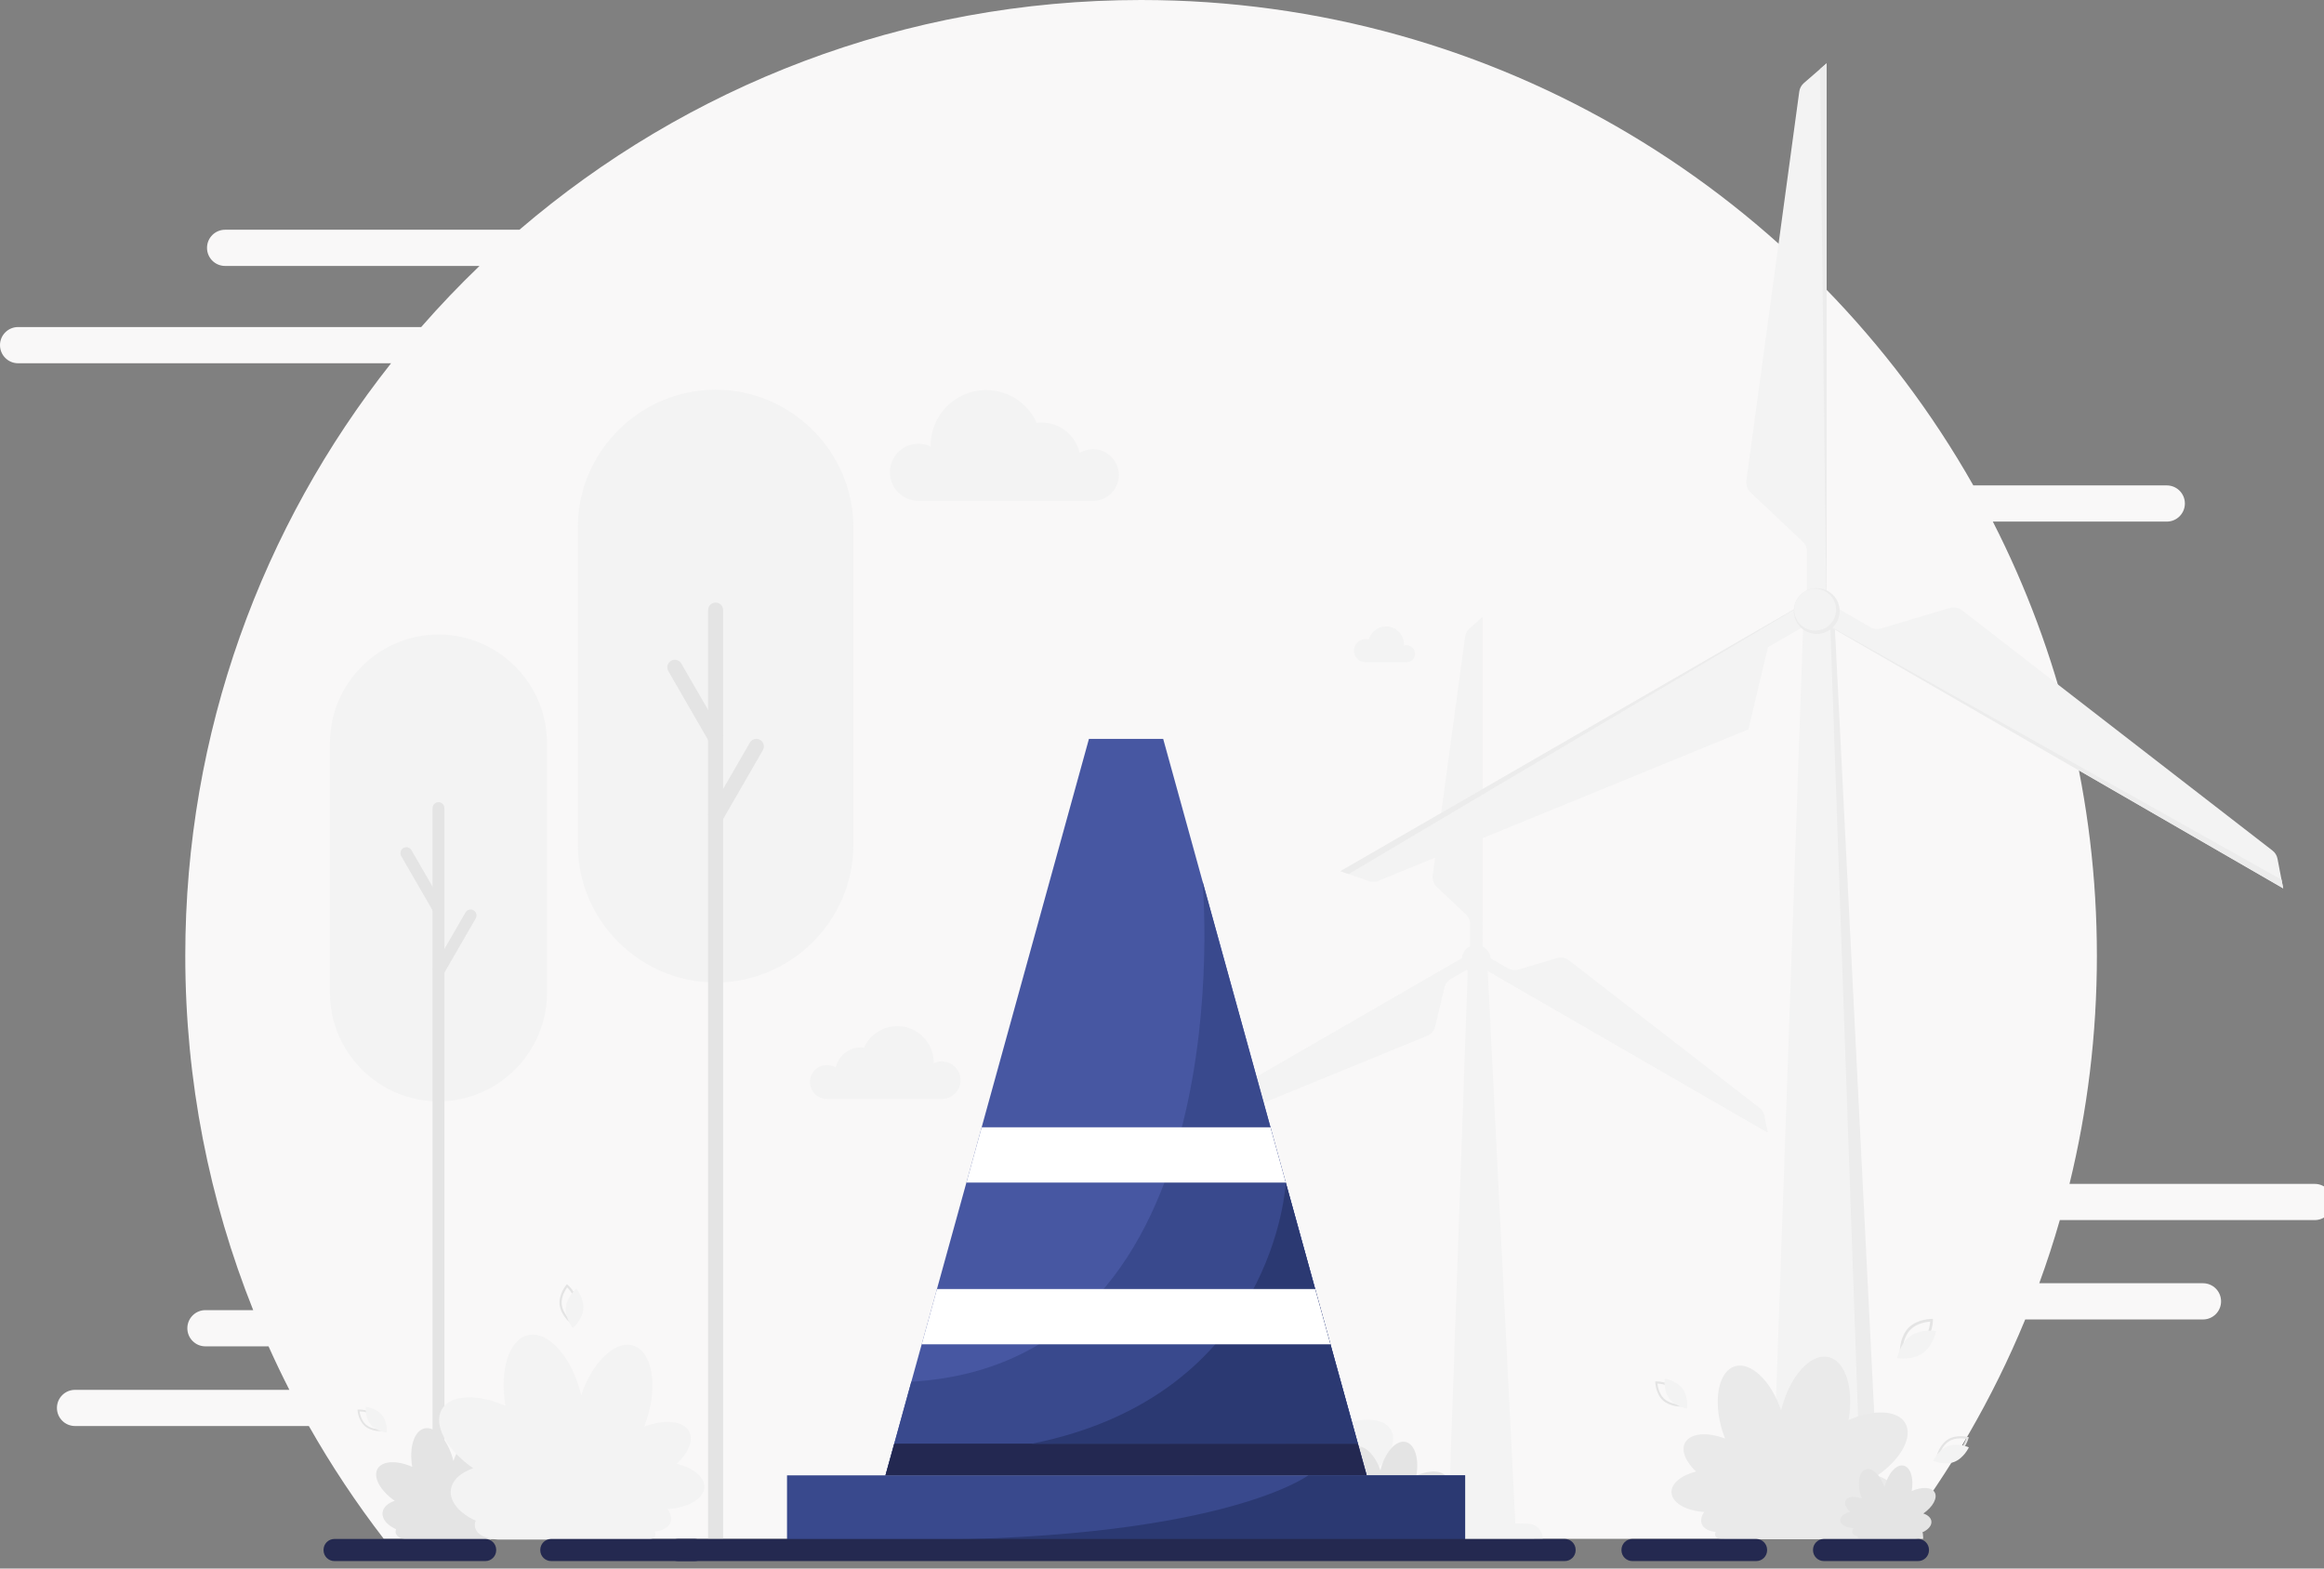 <?xml version="1.0" encoding="utf-8"?>
<!-- Generator: Adobe Illustrator 15.0.0, SVG Export Plug-In  -->
<!DOCTYPE svg PUBLIC "-//W3C//DTD SVG 1.1//EN" "http://www.w3.org/Graphics/SVG/1.1/DTD/svg11.dtd">
<svg version="1.1"
	 xmlns="http://www.w3.org/2000/svg" xmlns:xlink="http://www.w3.org/1999/xlink" xmlns:a="http://ns.adobe.com/AdobeSVGViewerExtensions/3.0/"
	 x="0px" y="0px" width="80px" height="54px" viewBox="0 0 80 54" enable-background="new 0 0 80 54" xml:space="preserve">
<rect x="0" y="0" width="80" height="54" fill="#808080" stroke="none"/>
<defs>
</defs>
<path fill="#F9F8F8" d="M79.682,40.758h-8.443c0.617-2.517,0.943-5.148,0.943-7.855c0-5.382-1.292-10.461-3.582-14.946h5.987
	c0.345,0,0.624-0.278,0.624-0.623l0,0c0-0.344-0.279-0.623-0.624-0.623h-6.659C62.276,6.733,51.564,0,39.28,0
	c-8.171,0-15.646,2.979-21.399,7.909H7.75c-0.345,0-0.624,0.279-0.624,0.624l0,0c0,0.345,0.279,0.623,0.624,0.623h8.756
	c-0.699,0.671-1.369,1.372-2.007,2.103H0.624C0.279,11.259,0,11.538,0,11.882l0,0c0,0.345,0.279,0.624,0.624,0.624h12.838
	c-4.436,5.606-7.084,12.692-7.084,20.396c0,4.312,0.829,8.429,2.338,12.202H7.072c-0.344,0-0.623,0.279-0.623,0.624l0,0
	c0,0.344,0.279,0.623,0.623,0.623h2.172c0.227,0.506,0.466,1.005,0.717,1.497H2.584c-0.345,0-0.624,0.278-0.624,0.623l0,0
	c0,0.345,0.279,0.623,0.624,0.623h8.048c0.77,1.357,1.632,2.655,2.579,3.884h52.138c1.771-2.296,3.245-4.833,4.366-7.553h6.119
	c0.344,0,0.623-0.279,0.623-0.624l0,0c0-0.344-0.279-0.623-0.623-0.623h-5.636c0.261-0.713,0.497-1.438,0.708-2.174h8.775
	c0.345,0,0.623-0.279,0.623-0.623l0,0C80.305,41.037,80.026,40.758,79.682,40.758z"/>
<path fill="#F3F3F3" d="M53.108,52.977h-3.986l0,0c0-0.288,0.233-0.521,0.521-0.521h2.943
	C52.875,52.455,53.108,52.688,53.108,52.977L53.108,52.977z"/>
<polygon fill="#F3F3F3" points="52.164,52.455 50.066,52.455 50.748,33.026 51.207,33.331 "/>
<path fill="#F3F3F3" d="M52.812,52.977h-3.985l0,0c0-0.288,0.233-0.521,0.521-0.521h2.944
	C52.578,52.455,52.812,52.688,52.812,52.977L52.812,52.977z"/>
<path fill="#F3F3F3" d="M50.818,33.198l10.03,5.79l-0.11-0.569c-0.021-0.113-0.083-0.214-0.174-0.283l-6.553-5.072
	c-0.119-0.093-0.276-0.122-0.422-0.079l-1.314,0.393c-0.124,0.037-0.258,0.021-0.37-0.043l-0.874-0.505L50.818,33.198z"/>
<path fill="#F3F3F3" d="M50.606,32.829l-10.03,5.791l0.548,0.189c0.108,0.038,0.228,0.035,0.334-0.009l7.667-3.138
	c0.141-0.058,0.246-0.18,0.281-0.328l0.316-1.333c0.03-0.126,0.111-0.235,0.224-0.3l0.872-0.504L50.606,32.829z"/>
<path fill="#F3F3F3" d="M51.031,32.829v-11.58l-0.438,0.379c-0.087,0.075-0.144,0.18-0.159,0.293l-1.115,8.21
	c-0.021,0.15,0.032,0.302,0.143,0.406l0.997,0.941c0.095,0.089,0.147,0.213,0.147,0.343v1.008H51.031z"/>
<polygon fill="#F3F3F3" points="51.781,52.455 49.856,52.455 50.538,33.026 51.1,33.026 "/>
<circle fill="#F3F3F3" cx="50.819" cy="33.026" r="0.493"/>
<circle fill="#F3F3F3" cx="50.785" cy="32.997" r="0.449"/>
<polygon fill="#F3F3F3" points="40.754,38.682 50.336,32.997 50.327,32.991 40.576,38.62 "/>
<rect x="49.86" y="52.329" fill="#F3F3F3" width="1.921" height="0.126"/>
<polygon fill="#F3F3F3" points="50.89,21.372 51.021,32.591 51.031,32.587 51.031,21.249 "/>
<polygon fill="#F3F3F3" points="60.813,38.804 51.1,33.349 51.098,33.359 60.849,38.988 "/>
<path fill="#ECECEC" d="M66.203,52.977h-6.381l0,0c0-0.461,0.373-0.834,0.834-0.834h4.713C65.83,52.143,66.203,52.516,66.203,52.977
	L66.203,52.977z"/>
<polygon fill="#ECECEC" points="64.692,52.143 61.334,52.143 62.426,21.036 63.158,21.524 "/>
<path fill="#F3F3F3" d="M65.729,52.977h-6.381l0,0c0-0.461,0.373-0.834,0.834-0.834h4.713
	C65.355,52.143,65.729,52.516,65.729,52.977L65.729,52.977z"/>
<path fill="#F3F3F3" d="M62.538,21.312l16.057,9.271l-0.195-1.017c-0.021-0.113-0.083-0.214-0.174-0.284l-10.689-8.274
	c-0.12-0.093-0.277-0.122-0.423-0.078l-2.36,0.705c-0.124,0.037-0.258,0.021-0.37-0.044l-1.504-0.868L62.538,21.312z"/>
<path fill="#F3F3F3" d="M62.197,20.722l-16.057,9.271l0.979,0.339c0.108,0.038,0.227,0.035,0.333-0.009l12.734-5.212l0.672-2.829
	l1.68-0.97L62.197,20.722z"/>
<path fill="#F3F3F3" d="M62.878,20.722V2.181l-0.782,0.678c-0.087,0.075-0.144,0.18-0.159,0.293l-1.821,13.394
	c-0.021,0.151,0.033,0.303,0.144,0.407l1.79,1.69c0.095,0.089,0.148,0.213,0.148,0.343v1.736H62.878z"/>
<polygon fill="#F3F3F3" points="64.079,52.143 60.997,52.143 62.089,21.036 62.987,21.036 "/>
<circle fill="#ECECEC" cx="62.538" cy="21.036" r="0.789"/>
<circle fill="#F3F3F3" cx="62.484" cy="20.99" r="0.72"/>
<polygon fill="#ECECEC" points="46.426,30.091 61.765,20.99 61.751,20.979 46.141,29.992 "/>
<rect x="61.004" y="51.94" fill="#ECECEC" width="3.075" height="0.202"/>
<polygon fill="#ECECEC" points="62.651,2.378 62.862,20.339 62.878,20.332 62.878,2.181 "/>
<polygon fill="#ECECEC" points="78.538,30.286 62.987,21.553 62.984,21.569 78.595,30.582 "/>
<path fill="#F3F3F3" d="M15.094,37.916L15.094,37.916c-2.055,0-3.736-1.681-3.736-3.735v-8.6c0-2.055,1.682-3.736,3.736-3.736l0,0
	c2.055,0,3.735,1.682,3.735,3.736v8.6C18.829,36.235,17.148,37.916,15.094,37.916z"/>
<path fill="#E4E4E4" d="M15.298,52.995H14.89V27.82c0-0.112,0.092-0.204,0.204-0.204l0,0c0.112,0,0.204,0.092,0.204,0.204V52.995z"
	/>
<path fill="#E4E4E4" d="M15.298,31.232l-1.134-1.963c-0.057-0.098-0.181-0.131-0.278-0.075c-0.098,0.057-0.131,0.182-0.074,0.279
	l1.133,1.963L15.298,31.232z"/>
<path fill="#E4E4E4" d="M15.243,33.58l1.133-1.963c0.057-0.098,0.023-0.222-0.074-0.278s-0.223-0.023-0.278,0.074l-1.134,1.963
	L15.243,33.58z"/>
<path fill="#F3F3F3" d="M24.634,33.824L24.634,33.824c-2.609,0-4.744-2.135-4.744-4.744V18.16c0-2.608,2.135-4.743,4.744-4.743l0,0
	c2.608,0,4.743,2.135,4.743,4.743v10.92C29.377,31.689,27.242,33.824,24.634,33.824z"/>
<path fill="#E4E4E4" d="M24.893,52.973h-0.518V21.004c0-0.143,0.115-0.259,0.259-0.259l0,0c0.143,0,0.259,0.116,0.259,0.259V52.973z
	"/>
<path fill="#E4E4E4" d="M24.893,25.337l-1.439-2.492c-0.071-0.124-0.229-0.167-0.354-0.096c-0.124,0.072-0.166,0.23-0.095,0.354
	l1.439,2.493L24.893,25.337z"/>
<path fill="#E4E4E4" d="M24.823,28.318l1.438-2.493c0.072-0.123,0.029-0.281-0.095-0.354c-0.123-0.071-0.282-0.028-0.354,0.096
	l-1.438,2.492L24.823,28.318z"/>
<path fill="#E4E4E4" d="M17.398,51.582c0.218-0.204,0.316-0.438,0.231-0.603c-0.106-0.203-0.462-0.234-0.842-0.091
	c0.02-0.05,0.038-0.101,0.054-0.153c0.202-0.646,0.087-1.257-0.258-1.365c-0.336-0.104-0.766,0.307-0.975,0.926
	c-0.173-0.709-0.617-1.209-0.998-1.119c-0.358,0.084-0.534,0.661-0.419,1.322c-0.524-0.231-1.031-0.213-1.193,0.066
	c-0.167,0.29,0.094,0.76,0.59,1.103c-0.235,0.079-0.397,0.223-0.419,0.403c-0.027,0.223,0.163,0.441,0.465,0.576
	c-0.017,0.044-0.021,0.087-0.012,0.129c0.032,0.134,0.201,0.217,0.424,0.226l0,0h0.033c0,0,0.001,0,0.002,0h2.803V53
	c0.055-0.007,0.095-0.03,0.109-0.067c0.009-0.024,0.005-0.053-0.01-0.081c0.147-0.014,0.259-0.072,0.295-0.17
	c0.028-0.075,0.007-0.163-0.052-0.249c0.383-0.025,0.678-0.193,0.687-0.41C17.923,51.833,17.708,51.661,17.398,51.582z"/>
<path fill="#F3F3F3" d="M23.297,50.392c0.4-0.377,0.584-0.807,0.426-1.108c-0.195-0.375-0.85-0.432-1.547-0.169
	c0.035-0.091,0.068-0.185,0.099-0.28c0.372-1.188,0.159-2.312-0.475-2.511c-0.618-0.193-1.408,0.563-1.792,1.702
	c-0.318-1.305-1.135-2.224-1.835-2.06c-0.659,0.155-0.982,1.217-0.771,2.434c-0.966-0.427-1.897-0.393-2.194,0.121
	c-0.308,0.533,0.171,1.397,1.083,2.027c-0.432,0.146-0.729,0.41-0.771,0.743c-0.05,0.408,0.301,0.811,0.856,1.06
	c-0.031,0.079-0.039,0.159-0.021,0.236c0.058,0.246,0.37,0.398,0.778,0.414v0.001h0.061c0.002,0,0.003,0,0.005,0h5.153v-0.004
	c0.101-0.014,0.176-0.056,0.201-0.124c0.017-0.045,0.01-0.097-0.017-0.148c0.271-0.026,0.475-0.133,0.542-0.313
	c0.052-0.14,0.013-0.301-0.096-0.459c0.705-0.047,1.246-0.355,1.264-0.753C24.262,50.852,23.867,50.536,23.297,50.392z"/>
<path fill="#EAEAEA" d="M58.383,50.66c-0.356-0.335-0.52-0.718-0.379-0.987c0.174-0.333,0.756-0.384,1.377-0.149
	c-0.031-0.081-0.061-0.164-0.088-0.25c-0.331-1.058-0.142-2.059,0.423-2.235c0.55-0.172,1.254,0.502,1.596,1.516
	c0.283-1.162,1.011-1.98,1.634-1.834c0.588,0.138,0.875,1.083,0.687,2.167c0.86-0.38,1.689-0.35,1.954,0.108
	c0.273,0.474-0.152,1.243-0.965,1.805c0.385,0.129,0.649,0.365,0.686,0.661c0.045,0.363-0.267,0.723-0.762,0.943
	c0.027,0.071,0.035,0.142,0.019,0.211c-0.052,0.219-0.329,0.354-0.692,0.368v0.002h-0.055c-0.001,0-0.002,0-0.004,0h-4.589v-0.004
	c-0.089-0.012-0.156-0.05-0.179-0.11c-0.016-0.04-0.009-0.086,0.015-0.132c-0.241-0.023-0.423-0.119-0.482-0.278
	c-0.047-0.125-0.012-0.269,0.085-0.409c-0.628-0.042-1.109-0.316-1.125-0.67C57.523,51.07,57.875,50.789,58.383,50.66z"/>
<path fill="#E4E4E4" d="M63.687,52.049c-0.145-0.136-0.21-0.29-0.153-0.398c0.07-0.135,0.306-0.155,0.557-0.061
	c-0.013-0.033-0.025-0.066-0.036-0.102c-0.134-0.427-0.058-0.831,0.171-0.903c0.223-0.069,0.507,0.203,0.645,0.613
	c0.115-0.47,0.409-0.801,0.66-0.741c0.237,0.056,0.354,0.438,0.277,0.875c0.348-0.153,0.684-0.141,0.79,0.044
	c0.11,0.191-0.062,0.503-0.39,0.729c0.155,0.052,0.263,0.147,0.277,0.267c0.018,0.147-0.108,0.292-0.309,0.382
	c0.012,0.028,0.015,0.058,0.008,0.085c-0.021,0.089-0.133,0.144-0.279,0.149l0,0h-0.022c-0.001,0-0.001,0-0.002,0h-1.854v-0.001
	c-0.036-0.006-0.063-0.021-0.072-0.045c-0.007-0.017-0.004-0.035,0.006-0.054c-0.098-0.009-0.171-0.048-0.195-0.112
	c-0.019-0.05-0.005-0.108,0.034-0.165c-0.254-0.017-0.448-0.128-0.454-0.271C63.339,52.215,63.48,52.101,63.687,52.049z"/>
<path fill="#F3F3F3" d="M41.09,50.794c-0.336-0.315-0.489-0.676-0.357-0.93c0.164-0.314,0.713-0.362,1.299-0.141
	c-0.029-0.077-0.058-0.155-0.083-0.236c-0.312-0.997-0.134-1.94,0.398-2.107c0.519-0.162,1.183,0.474,1.505,1.429
	c0.267-1.095,0.952-1.866,1.54-1.729c0.553,0.13,0.824,1.021,0.646,2.043c0.811-0.358,1.593-0.33,1.842,0.102
	c0.258,0.447-0.144,1.173-0.909,1.701c0.362,0.122,0.612,0.345,0.646,0.624c0.042,0.343-0.252,0.681-0.719,0.889
	c0.026,0.067,0.033,0.134,0.018,0.198c-0.048,0.207-0.311,0.335-0.652,0.349v0.001h-0.051c-0.002,0-0.003,0-0.004,0h-4.326v-0.004
	c-0.084-0.011-0.147-0.047-0.168-0.104c-0.015-0.038-0.009-0.081,0.014-0.125c-0.228-0.022-0.398-0.112-0.455-0.263
	c-0.044-0.116-0.011-0.252,0.08-0.385c-0.592-0.039-1.046-0.299-1.061-0.632C40.28,51.181,40.611,50.916,41.09,50.794z"/>
<path fill="#E4E4E4" d="M45.953,51.745c-0.19-0.18-0.277-0.384-0.202-0.527c0.093-0.178,0.403-0.205,0.735-0.08
	c-0.017-0.043-0.032-0.088-0.047-0.134c-0.177-0.564-0.076-1.099,0.226-1.193c0.294-0.092,0.67,0.269,0.853,0.81
	c0.15-0.62,0.539-1.058,0.872-0.979c0.313,0.074,0.467,0.579,0.366,1.157c0.459-0.203,0.902-0.187,1.043,0.058
	c0.146,0.253-0.081,0.664-0.515,0.964c0.205,0.068,0.347,0.195,0.366,0.354c0.023,0.193-0.143,0.385-0.407,0.503
	c0.015,0.038,0.019,0.076,0.011,0.112c-0.028,0.117-0.176,0.189-0.37,0.197v0.001h-0.029c-0.001,0-0.001,0-0.002,0h-2.45v-0.003
	c-0.048-0.006-0.083-0.025-0.096-0.059c-0.008-0.021-0.004-0.046,0.008-0.07c-0.129-0.013-0.226-0.063-0.258-0.148
	c-0.024-0.066-0.006-0.143,0.046-0.218c-0.335-0.022-0.593-0.17-0.601-0.358C45.494,51.964,45.683,51.813,45.953,51.745z"/>
<path fill="#F3F3F3" d="M48.417,22.215c-0.031,0-0.061,0.005-0.088,0.013c0.001-0.015,0.001-0.029,0.001-0.044
	c0-0.341-0.276-0.618-0.618-0.618c-0.283,0-0.521,0.19-0.595,0.45c-0.035-0.01-0.071-0.015-0.109-0.015c-0.221,0-0.4,0.18-0.4,0.4
	s0.18,0.4,0.4,0.4c0.008,0,0.015,0,0.021,0l0,0h1.388c0.162,0,0.293-0.131,0.293-0.294C48.71,22.346,48.579,22.215,48.417,22.215z"
	/>
<path fill="#F3F3F3" d="M37.624,15.464c-0.167,0-0.324,0.046-0.458,0.126c-0.138-0.599-0.674-1.044-1.313-1.044
	c-0.057,0-0.112,0.003-0.167,0.01c-0.298-0.664-0.965-1.127-1.741-1.127c-1.054,0-1.908,0.854-1.908,1.907
	c0,0.012,0.001,0.022,0.001,0.034c-0.128-0.061-0.271-0.095-0.421-0.095c-0.543,0-0.984,0.44-0.984,0.984s0.441,0.984,0.984,0.984
	h6.008c0.491,0,0.89-0.398,0.89-0.891C38.514,15.862,38.115,15.464,37.624,15.464z"/>
<path fill="#F3F3F3" d="M28.468,36.665c0.11,0,0.213,0.031,0.301,0.084c0.091-0.395,0.443-0.688,0.864-0.688
	c0.037,0,0.074,0.003,0.109,0.007c0.196-0.437,0.636-0.741,1.146-0.741c0.692,0,1.255,0.562,1.255,1.255
	c0,0.007-0.001,0.015-0.001,0.021c0.084-0.039,0.178-0.062,0.277-0.062c0.357,0,0.647,0.29,0.647,0.647s-0.29,0.647-0.647,0.647
	h-3.952c-0.323,0-0.586-0.263-0.586-0.586S28.145,36.665,28.468,36.665z"/>
<path fill="#E4E4E4" d="M67.772,49.479l-0.009,0.035c-0.002,0.004-0.025,0.096-0.086,0.209c-0.056,0.105-0.154,0.25-0.307,0.34
	s-0.327,0.106-0.446,0.104c-0.128-0.002-0.22-0.025-0.224-0.026l-0.036-0.009l0.01-0.035c0.001-0.004,0.025-0.096,0.085-0.209
	c0.056-0.105,0.154-0.25,0.307-0.34c0.153-0.091,0.327-0.106,0.446-0.104c0.128,0.002,0.221,0.025,0.225,0.026L67.772,49.479z
	 M66.757,50.079c0.098,0.017,0.364,0.048,0.577-0.078c0.214-0.126,0.315-0.374,0.348-0.468c-0.098-0.017-0.364-0.048-0.578,0.078
	C66.891,49.737,66.789,49.985,66.757,50.079z"/>
<path fill="#F3F3F3" d="M67.264,50.332c-0.339,0.128-0.717-0.042-0.717-0.042s0.172-0.376,0.512-0.504
	c0.338-0.128,0.716,0.041,0.716,0.041S67.603,50.204,67.264,50.332z"/>
<path fill="#E4E4E4" d="M66.538,45.406v0.046c0,0.005-0.002,0.123-0.04,0.277c-0.035,0.145-0.11,0.349-0.268,0.504
	c-0.156,0.154-0.361,0.227-0.506,0.261c-0.155,0.036-0.273,0.036-0.278,0.036H65.4v-0.046c0-0.005,0.002-0.123,0.04-0.278
	c0.035-0.144,0.11-0.348,0.268-0.503s0.362-0.228,0.507-0.261c0.155-0.036,0.273-0.036,0.278-0.036H66.538z M65.494,46.437
	c0.123-0.008,0.454-0.052,0.673-0.269c0.22-0.216,0.268-0.547,0.277-0.669c-0.122,0.009-0.454,0.053-0.673,0.269
	C65.552,45.984,65.505,46.314,65.494,46.437z"/>
<path fill="#F3F3F3" d="M66.183,46.589c-0.37,0.257-0.877,0.167-0.877,0.167s0.093-0.507,0.464-0.764
	c0.37-0.257,0.877-0.167,0.877-0.167S66.553,46.332,66.183,46.589z"/>
<path fill="#E4E4E4" d="M19.516,44.211l0.029,0.024c0.003,0.002,0.077,0.066,0.156,0.174c0.072,0.1,0.163,0.257,0.178,0.44
	c0.015,0.183-0.049,0.353-0.104,0.463c-0.06,0.118-0.123,0.194-0.126,0.197l-0.024,0.029l-0.029-0.025
	c-0.003-0.002-0.077-0.066-0.156-0.174c-0.072-0.1-0.163-0.257-0.178-0.44c-0.015-0.183,0.049-0.353,0.104-0.463
	c0.061-0.118,0.123-0.193,0.126-0.197L19.516,44.211z M19.615,45.429c0.06-0.083,0.209-0.317,0.188-0.573s-0.206-0.463-0.279-0.535
	c-0.06,0.083-0.209,0.317-0.188,0.573C19.357,45.149,19.542,45.357,19.615,45.429z"/>
<path fill="#F3F3F3" d="M20.08,45.07c-0.034,0.374-0.362,0.65-0.362,0.65s-0.273-0.331-0.239-0.705s0.362-0.649,0.362-0.649
	S20.114,44.696,20.08,45.07z"/>
<path fill="#E4E4E4" d="M12.307,48.531l0.032-0.002c0.003-0.001,0.086-0.006,0.196,0.013c0.102,0.018,0.249,0.059,0.365,0.16
	s0.178,0.241,0.209,0.34c0.033,0.106,0.04,0.189,0.04,0.192l0.002,0.032l-0.031,0.002c-0.004,0-0.086,0.006-0.196-0.013
	c-0.103-0.018-0.249-0.06-0.366-0.16c-0.116-0.102-0.178-0.241-0.209-0.34c-0.033-0.106-0.039-0.189-0.04-0.192L12.307,48.531z
	 M13.082,49.206c-0.013-0.085-0.061-0.314-0.224-0.456s-0.396-0.157-0.482-0.158c0.013,0.085,0.061,0.314,0.224,0.456
	S12.996,49.205,13.082,49.206z"/>
<path fill="#F3F3F3" d="M13.151,48.717c0.199,0.245,0.163,0.604,0.163,0.604s-0.358-0.039-0.558-0.284s-0.163-0.604-0.163-0.604
	S12.952,48.472,13.151,48.717z"/>
<path fill="#E4E4E4" d="M56.979,47.559l0.036-0.001c0.004,0,0.097-0.002,0.22,0.023c0.113,0.023,0.276,0.077,0.402,0.196
	s0.188,0.278,0.219,0.391c0.033,0.121,0.036,0.214,0.036,0.218l0.001,0.036l-0.036,0.001c-0.003,0-0.097,0.002-0.219-0.023
	c-0.114-0.024-0.276-0.078-0.403-0.196c-0.125-0.119-0.188-0.278-0.219-0.392c-0.032-0.121-0.035-0.213-0.035-0.217L56.979,47.559z
	 M57.817,48.351c-0.011-0.097-0.054-0.355-0.229-0.521c-0.177-0.166-0.438-0.195-0.533-0.199c0.01,0.096,0.053,0.354,0.229,0.521
	C57.46,48.317,57.721,48.346,57.817,48.351z"/>
<path fill="#F3F3F3" d="M57.918,47.806c0.212,0.283,0.155,0.685,0.155,0.685s-0.4-0.06-0.612-0.344s-0.155-0.685-0.155-0.685
	S57.705,47.521,57.918,47.806z"/>
<polygon fill="#4757A2" points="47.046,50.792 30.481,50.792 30.783,49.7 31.371,47.569 31.728,46.28 32.253,44.378 33.267,40.712 
	33.792,38.81 37.485,25.438 40.041,25.438 41.395,30.339 43.735,38.81 44.261,40.712 45.273,44.378 45.799,46.28 46.744,49.7 "/>
<path fill="#39498D" d="M47.046,50.792H30.481l0.302-1.092l0.588-2.131c11.543-0.682,10.023-17.23,10.023-17.23l5.35,19.361
	L47.046,50.792z"/>
<rect x="27.092" y="50.792" fill="#39498D" width="23.343" height="2.219"/>
<polygon fill="#232851" points="47.046,50.792 30.481,50.792 30.783,49.7 46.744,49.7 "/>
<path fill="#2B3972" d="M44.261,40.712c0,0-0.347,7.32-8.758,8.994L46.744,49.7L44.261,40.712z"/>
<polygon fill="#FFFFFF" points="44.261,40.712 33.267,40.712 33.792,38.81 43.735,38.81 "/>
<polygon fill="#FFFFFF" points="45.799,46.28 31.728,46.28 32.253,44.378 45.273,44.378 "/>
<path fill="#2B3972" d="M45.035,50.792c0,0-3.094,2.336-14.554,2.219h19.953v-2.219H45.035z"/>
<path fill="#242950" d="M53.864,53.743H23.337c-0.207,0-0.375-0.168-0.375-0.375v-0.011c0-0.207,0.168-0.376,0.375-0.376h30.527
	c0.207,0,0.375,0.169,0.375,0.376v0.011C54.239,53.575,54.071,53.743,53.864,53.743z"/>
<path fill="#242950" d="M23.916,53.743h-4.943c-0.207,0-0.375-0.168-0.375-0.375v-0.011c0-0.207,0.168-0.376,0.375-0.376h4.943
	c0.207,0,0.375,0.169,0.375,0.376v0.011C24.291,53.575,24.123,53.743,23.916,53.743z"/>
<path fill="#242950" d="M16.706,53.743h-5.193c-0.208,0-0.376-0.168-0.376-0.375v-0.011c0-0.207,0.168-0.376,0.376-0.376h5.193
	c0.207,0,0.375,0.169,0.375,0.376v0.011C17.081,53.575,16.913,53.743,16.706,53.743z"/>
<path fill="#242950" d="M60.454,53.743h-4.263c-0.207,0-0.375-0.168-0.375-0.375v-0.011c0-0.207,0.168-0.376,0.375-0.376h4.263
	c0.208,0,0.376,0.169,0.376,0.376v0.011C60.83,53.575,60.662,53.743,60.454,53.743z"/>
<path fill="#242950" d="M66.027,53.743h-3.242c-0.207,0-0.375-0.168-0.375-0.375v-0.011c0-0.207,0.168-0.376,0.375-0.376h3.242
	c0.207,0,0.375,0.169,0.375,0.376v0.011C66.402,53.575,66.234,53.743,66.027,53.743z"/>
</svg>
